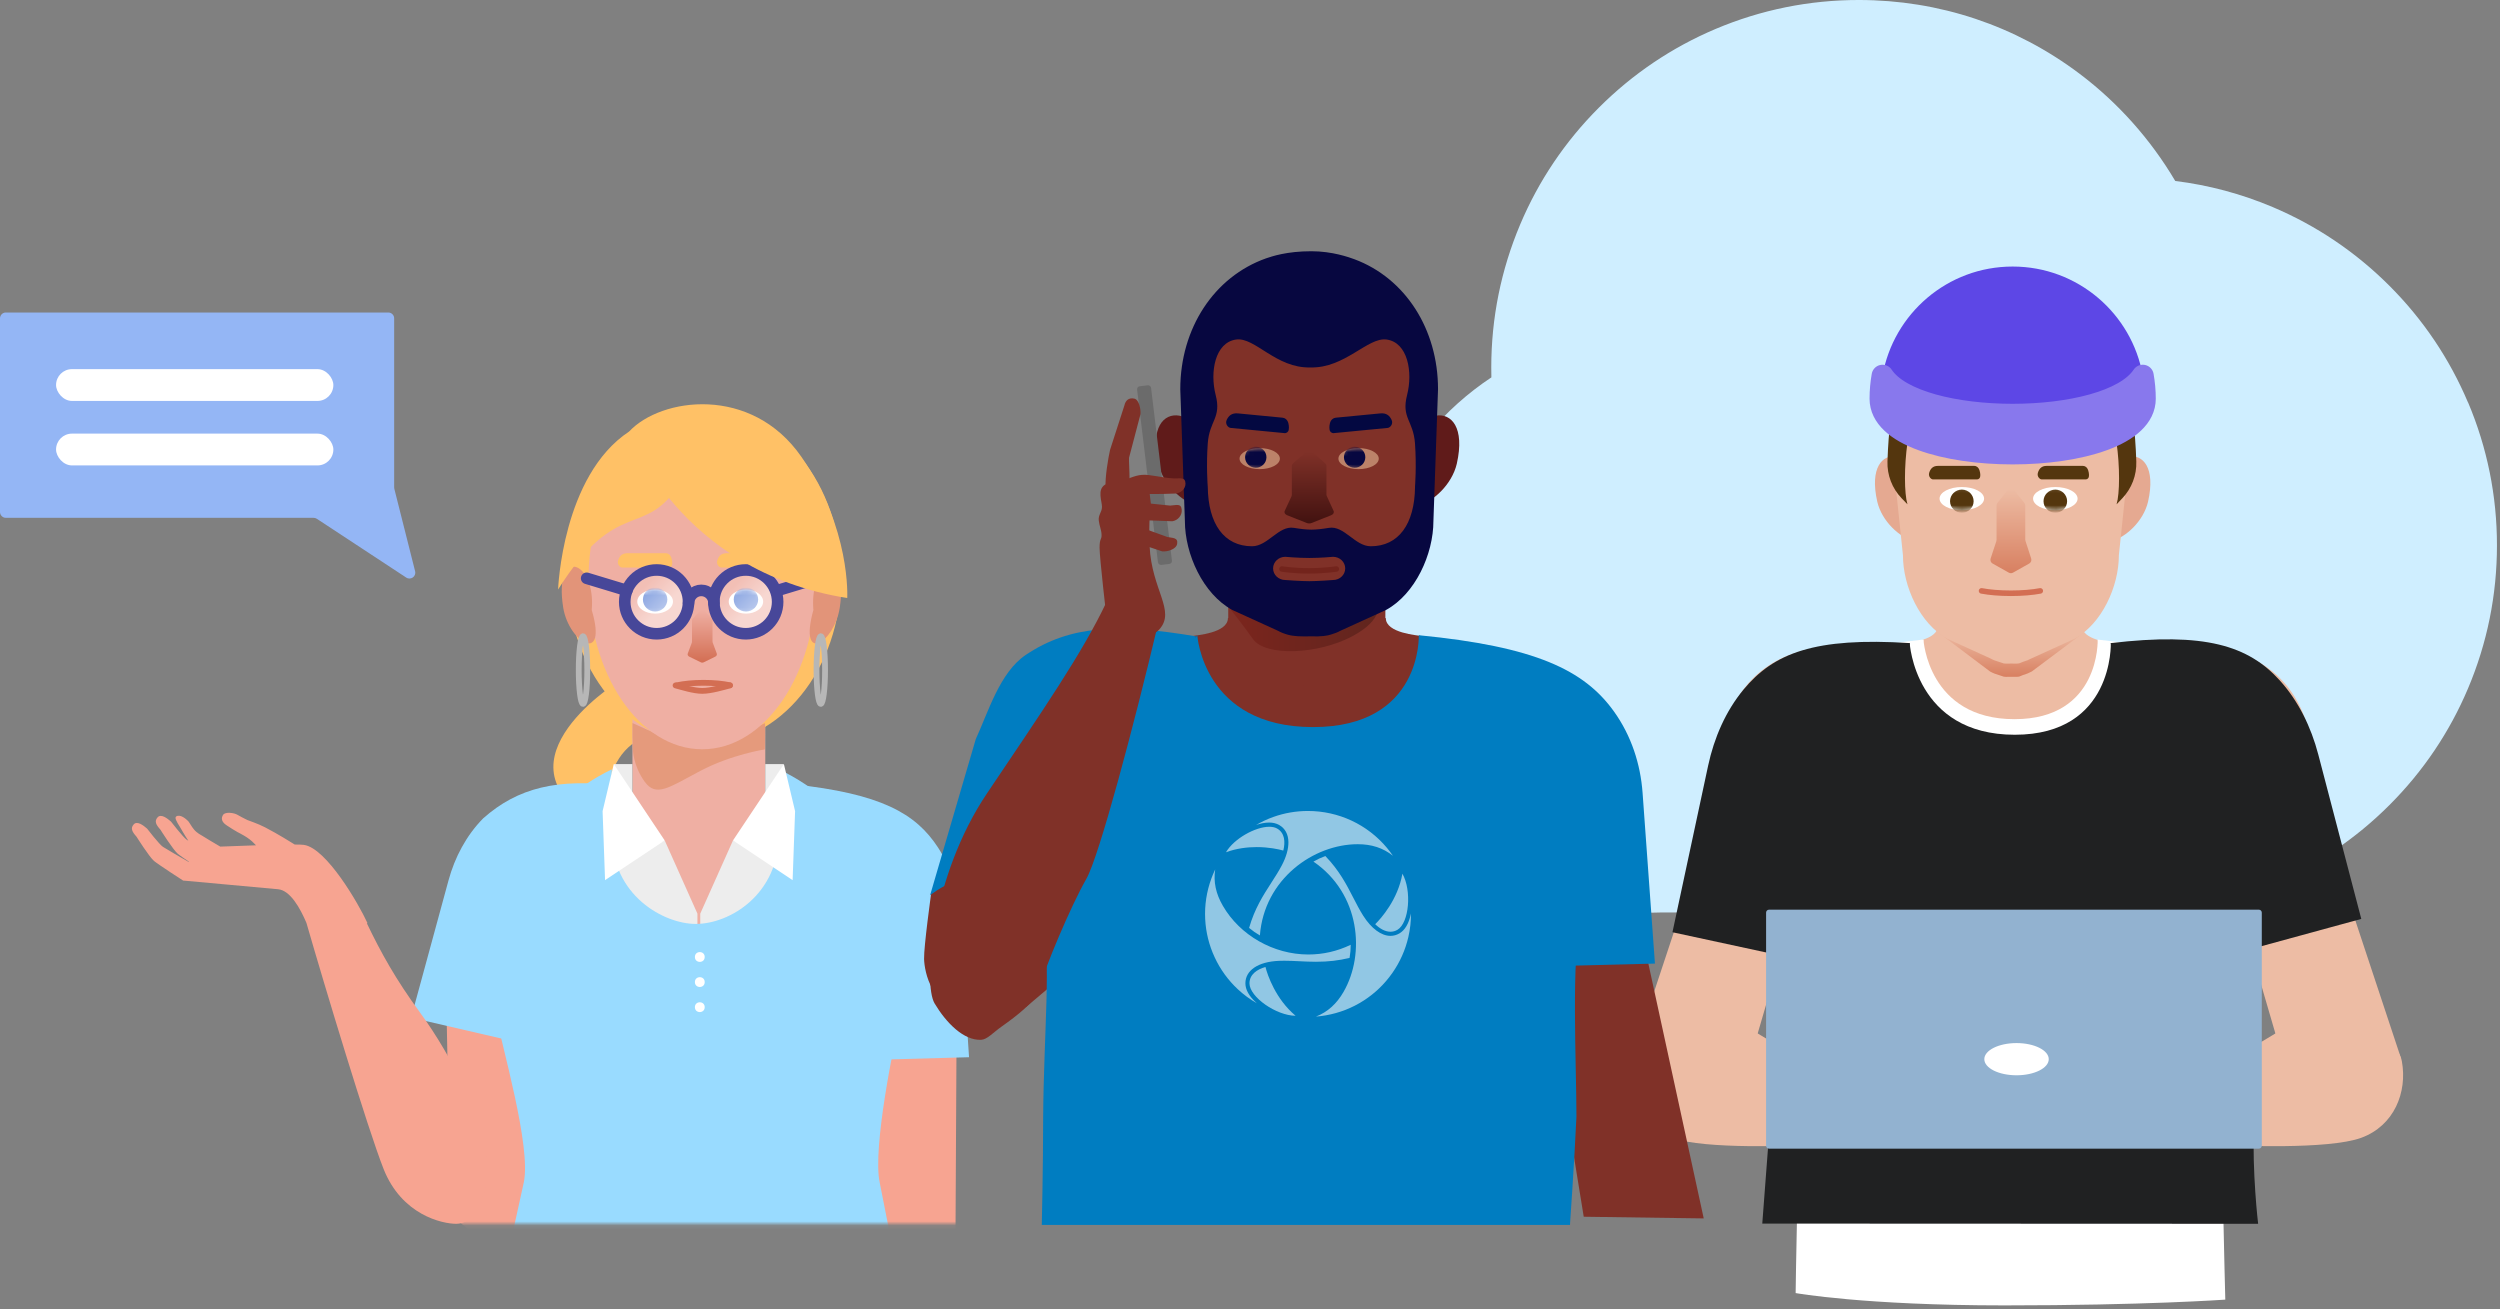 <?xml version="1.0" encoding="utf-8"?>
<svg xmlns="http://www.w3.org/2000/svg" fill="none" height="100%" overflow="visible" preserveAspectRatio="none" style="display: block;" viewBox="0 0 611 320" width="100%">
<rect x="0" y="0" width="611" height="320" fill="#808080" stroke="none"/>
<g id="Frame 3277">
<g id="Group 3180">
<path d="M603.182 98.367C598.658 87.674 592.206 78.076 583.97 69.84C575.735 61.605 566.148 55.141 555.456 50.612C547.797 47.378 539.822 45.238 531.631 44.232C525.651 34.116 517.693 25.147 508.278 18.046C492.611 6.235 473.929 -0.001 454.287 -0.001C442.172 -0.001 430.401 2.384 419.304 7.069C408.6 11.594 398.997 18.078 390.766 26.309C382.534 34.541 376.049 44.159 371.537 54.852C366.852 65.945 364.467 77.716 364.467 89.831C364.467 90.636 364.467 91.442 364.495 92.231C358.704 96.067 353.47 100.752 348.986 106.158C338.41 118.918 332.591 135.085 332.591 151.685C332.591 170.742 340.005 188.663 353.486 202.141C366.964 215.623 384.886 223.053 403.943 223.053C404.732 223.053 405.409 223.036 405.955 223.008L520.521 223.053C532.636 223.053 544.391 220.68 555.471 215.98C566.165 211.455 575.75 204.987 583.982 196.751C592.219 188.519 598.686 178.916 603.199 168.224C607.883 157.143 610.256 145.389 610.256 133.29C610.256 121.191 607.883 109.432 603.199 98.355L603.182 98.367Z" fill="#CFEEFF" id="Vector"/>
<g id="Group 3160">
<path d="M508.78 152.825C508.78 156.525 515.98 157.014 516.489 157.183L518.132 181.385H490.771V181.983L463.888 182.939L465.965 157.183C466.471 157.014 473.674 156.525 473.674 152.825L490.771 154.024V154.861L508.78 152.825Z" fill="#EDBCA4" id="Union"/>
<g id="Group 2859">
<path d="M475.281 127.888H508.171V159.807C508.171 168.883 500.802 176.252 491.726 176.252C482.649 176.252 475.281 168.883 475.281 159.807V127.888Z" fill="#EDBCA4" id="Vector_2"/>
<path d="M473.433 154.367L486.363 164.11C487.103 164.515 487.888 164.821 488.696 165.038C490.006 165.407 489.186 165.454 491.491 165.407C493.96 165.492 493.515 165.277 494.4 164.985C495.149 164.77 495.88 164.487 496.569 164.11L509.401 154.506L473.433 154.367Z" fill="url(#paint0_linear_0_1204)" id="Vector_3"/>
<path d="M458.806 122.62C461.091 132.283 476.249 138.189 469.889 123.274C471.615 109.748 455.002 105.826 458.806 122.62Z" fill="#E5A991" id="Vector_4"/>
<path d="M524.984 122.62C522.699 132.283 507.541 138.189 513.901 123.274C512.175 109.748 528.788 105.826 524.984 122.62Z" fill="#E5A991" id="Vector_5"/>
<path d="M501.828 75.729C500.618 75.288 496.78 73.901 491.975 73.901C486.294 73.901 482.925 75.083 481.609 75.523C469.645 79.746 461.927 91.608 461.927 105.539C461.927 105.759 465.082 135.718 465.082 135.718C465.082 143.345 469.243 152.463 475.935 156.123L486.363 160.876C487.103 161.281 487.888 161.587 488.696 161.804C490.005 162.173 489.186 162.22 491.491 162.173C493.96 162.258 493.515 162.044 494.4 161.751C495.149 161.536 495.88 161.253 496.569 160.876L506.997 156.123C513.689 152.463 517.85 143.345 517.85 135.717C517.85 135.717 521.005 105.759 521.005 105.539C521.005 91.787 513.529 80.09 501.828 75.729Z" fill="#EDBCA4" id="Vector_6"/>
<path d="M502.321 119.028C499.317 119.028 496.881 120.298 496.881 121.865C496.881 123.432 499.317 124.702 502.321 124.702C505.326 124.702 507.762 123.432 507.762 121.865C507.762 120.298 505.326 119.028 502.321 119.028Z" fill="white" id="Vector_7"/>
<g id="Clip path group">
<mask height="6" id="mask0_0_1204" maskUnits="userSpaceOnUse" style="mask-type:luminance" width="12" x="496" y="119">
<g id="clippath">
<path d="M502.321 119.026C499.317 119.026 496.88 120.296 496.88 121.863C496.88 123.43 499.317 124.699 502.321 124.699C505.325 124.699 507.762 123.43 507.762 121.863C507.762 120.296 505.325 119.026 502.321 119.026Z" fill="white" id="Vector_8"/>
</g>
</mask>
<g mask="url(#mask0_0_1204)">
<g id="Group">
<path d="M502.329 125.331C503.914 125.331 505.203 124.061 505.203 122.495C505.203 120.929 503.914 119.66 502.329 119.66C500.728 119.66 499.438 120.929 499.438 122.495C499.438 124.061 500.728 125.331 502.329 125.331Z" fill="#54360E" id="Vector_9"/>
</g>
</g>
</g>
<path d="M479.471 119.028C476.467 119.028 474.03 120.298 474.03 121.865C474.03 123.432 476.467 124.702 479.471 124.702C482.476 124.702 484.912 123.432 484.912 121.865C484.912 120.298 482.476 119.028 479.471 119.028Z" fill="white" id="Vector_10"/>
<g id="Clip path group_2">
<mask height="6" id="mask1_0_1204" maskUnits="userSpaceOnUse" style="mask-type:luminance" width="11" x="474" y="119">
<g id="clippath-1">
<path d="M479.471 119.026C476.467 119.026 474.03 120.296 474.03 121.863C474.03 123.43 476.467 124.699 479.471 124.699C482.475 124.699 484.912 123.43 484.912 121.863C484.912 120.296 482.475 119.026 479.471 119.026Z" fill="white" id="Vector_11"/>
</g>
</mask>
<g mask="url(#mask1_0_1204)">
<g id="Group_2">
<path d="M479.479 125.331C481.064 125.331 482.354 124.061 482.354 122.495C482.354 120.929 481.064 119.66 479.479 119.66C477.879 119.66 476.589 120.929 476.589 122.495C476.589 124.061 477.879 125.331 479.479 125.331Z" fill="#54360E" id="Vector_12"/>
</g>
</g>
</g>
<path d="M495.942 137.727L491.971 139.957C491.656 140.134 491.271 140.134 490.956 139.957L486.988 137.729C486.556 137.487 486.356 136.972 486.511 136.502L487.903 132.269C487.937 132.165 487.955 132.056 487.955 131.946V123.546C487.955 123.311 488.035 123.083 488.181 122.9L490.654 119.803C491.069 119.283 491.859 119.283 492.273 119.803L494.746 122.9C494.893 123.083 494.973 123.311 494.973 123.546V131.869C494.973 131.977 494.99 132.085 495.023 132.188L496.421 136.504C496.573 136.974 496.373 137.486 495.942 137.727Z" fill="url(#paint1_linear_0_1204)" id="Vector_13"/>
<path d="M483.206 117.167H472.406C471.98 117.167 471.2 116.475 471.504 115.515C471.807 114.554 472.386 113.862 473.627 113.862H482.517C482.943 113.862 483.509 114.123 483.78 114.922C484.051 115.721 483.977 116.323 483.977 116.323C483.977 116.789 483.632 117.167 483.206 117.167Z" fill="#54360E" id="Vector_14"/>
<path d="M509.77 117.167H498.971C498.545 117.167 497.765 116.475 498.068 115.515C498.372 114.554 498.95 113.862 500.191 113.862H509.081C509.507 113.862 510.074 114.123 510.344 114.922C510.615 115.721 510.541 116.323 510.541 116.323C510.541 116.789 510.196 117.167 509.77 117.167Z" fill="#54360E" id="Vector_15"/>
<path d="M484.291 144.413C486.181 144.771 488.695 144.992 491.465 144.992C494.236 144.992 496.75 144.771 498.64 144.413" id="Vector_16" stroke="#D36E53" stroke-linecap="round" stroke-miterlimit="10" stroke-width="1.36"/>
<path d="M518.697 121.775C520.988 119.367 522.221 116.133 522.114 112.811C521.127 82.111 511.177 73.905 491.737 73.905C472.309 73.905 462.3 82.135 461.296 112.761C461.186 116.113 462.443 119.374 464.77 121.789L466.183 123.255C464.599 117.947 466.007 97.012 471.641 96.329C476.665 95.72 482.278 102.982 491.477 102.752C500.676 102.982 506.809 95.72 511.833 96.329C517.468 97.012 518.875 117.947 517.291 123.255L518.697 121.775Z" fill="#54360E" id="Vector_17"/>
</g>
<g id="shirt white">
<path d="M512.672 156.324C512.672 156.324 513.377 175.766 492.338 175.766C471.201 175.766 470.094 156.324 470.094 156.324C470.094 156.324 441.407 195.093 440.314 216.012C442.094 224.84 440.557 240.634 440.458 258.593C439.281 282.345 438.856 316.028 438.856 316.028C438.856 316.028 455.589 319.04 489.856 319.04C524.122 319.04 543.864 317.629 543.864 317.629C543.864 317.629 542.558 268.372 542.983 258.24C542.983 247.091 541.919 224.462 543.883 215.971C543.875 191.688 512.672 156.324 512.672 156.324Z" fill="white" id="Vector_18"/>
<path d="M558.074 225.837L518.413 226.923L517.29 189.82L512.696 156.321C535.08 158.716 544.497 163.689 550.206 172.478C553.537 177.605 555.297 183.596 555.698 189.697L558.074 225.837Z" fill="white" id="Vector_19"/>
<path d="M425.716 225.815L464.937 226.901L466.048 189.797L470.084 156.298C447.949 158.693 439.143 163.667 433.498 172.455C430.204 177.583 428.463 183.573 428.067 189.675L425.716 225.815Z" fill="white" id="Vector_20"/>
</g>
<path d="M418.066 197.487L409.853 225.533L398.834 258.762L428.232 257.195L436.606 228.504L439.581 204.067L447.203 182.649L453.054 158.893C439.433 156.138 424.454 163.076 421.226 179.851L418.066 197.487Z" fill="#EDBCA4" id="Vector_21"/>
<path d="M439.842 279.917L443.307 260.856L422.502 248.305C412.318 245.262 406.745 248.636 403.073 252.955C401.251 255.096 399.114 256.908 398.662 259.396C397.298 266.901 400.504 275.127 408.614 278.088C416.723 281.049 439.842 279.917 439.842 279.917Z" fill="#EDBCA4" id="Vector_22"/>
<g id="arm">
<path d="M567.616 197.487L575.83 225.532L586.848 258.761L557.451 257.194L549.077 228.503L546.102 204.066L538.48 182.648L532.629 158.892C546.249 156.137 561.229 163.075 564.457 179.85L567.616 197.487Z" fill="#EDBCA4" id="Vector_23"/>
<path d="M545.839 279.915L542.374 260.854L563.18 248.304C573.363 245.26 578.937 248.634 582.609 252.953C584.43 255.095 586.567 256.907 587.02 259.394C588.384 266.899 585.178 275.125 577.068 278.086C568.958 281.047 545.839 279.915 545.839 279.915Z" fill="#EDBCA4" id="Vector_24"/>
</g>
<g id="Group 3151">
<path d="M515.88 157.128C515.88 157.128 516.693 179.573 492.406 179.573C468.005 179.573 466.726 157.128 466.726 157.128C466.726 157.128 433.61 201.884 432.348 226.033C434.403 236.225 432.514 275.19 432.514 275.19L430.701 299.044L551.888 299.098C551.888 299.098 550.38 286.479 550.871 274.782C550.871 261.911 549.643 235.788 551.91 225.986C551.901 197.953 515.88 157.128 515.88 157.128Z" fill="#202122" id="Vector_25"/>
<path d="M577.1 224.582L537.472 235.409L528.003 193.841L515.855 157.178C538.897 154.458 549.481 157.787 557.196 166.315C561.697 171.291 564.813 177.62 566.588 184.403L577.1 224.582Z" fill="#202122" id="Vector_26"/>
<path d="M408.748 227.838L449.181 236.569L456.782 194.539L466.785 157.172C443.442 155.669 433.458 159.649 426.083 168.576C421.78 173.784 418.936 180.272 417.464 187.142L408.748 227.838Z" fill="#202122" id="Vector_27"/>
</g>
<g id="Group 2851">
<path d="M523.699 91.809C521.03 76.657 507.811 65.143 491.895 65.143C475.978 65.143 462.758 76.659 460.09 91.811C468.467 104.546 515.327 104.545 523.699 91.809Z" fill="#5D47E6" id="Vector_28"/>
<path d="M460.09 91.813C459.768 93.644 459.59 95.525 459.59 97.449C459.59 115.291 524.199 115.291 524.199 97.449C524.199 95.524 524.021 93.642 523.698 91.81C515.327 104.547 468.467 104.547 460.09 91.813Z" fill="#8878ED" id="Vector_29" stroke="#8878ED" stroke-linejoin="round" stroke-width="5.344"/>
</g>
<path d="M552.066 222.324H432.349C431.954 222.324 431.633 222.644 431.633 223.039V280.016C431.633 280.411 431.954 280.731 432.349 280.731H552.066C552.461 280.731 552.781 280.411 552.781 280.016V223.039C552.781 222.644 552.461 222.324 552.066 222.324Z" fill="#92B2D0" id="Vector_30"/>
<path d="M492.841 262.8C497.189 262.8 500.714 261.037 500.714 258.863C500.714 256.69 497.189 254.927 492.841 254.927C488.492 254.927 484.967 256.69 484.967 258.863C484.967 261.037 488.492 262.8 492.841 262.8Z" fill="white" id="Vector_31"/>
</g>
<g id="Clip path group_3">
<mask height="219" id="mask2_0_1204" maskUnits="userSpaceOnUse" style="mask-type:luminance" width="172" x="84" y="81">
<g id="clippath-6">
<path d="M255.074 81.35H84.845V299.098H255.074V81.35Z" fill="white" id="Vector_32"/>
</g>
</mask>
<g mask="url(#mask2_0_1204)">
<g id="Group_3">
<path d="M233.923 226.329C234.16 209.836 220.982 196.275 204.489 196.039L208.958 313.617L233.486 308.85L233.923 226.329Z" fill="#F7A491" id="Vector_33"/>
<path d="M110.127 296.9L130.851 313.974L139.095 196.599C122.604 196.306 108.997 209.436 108.703 225.928L110.127 296.9Z" fill="#F7A491" id="Vector_34"/>
<path d="M148.031 202.079C148.031 202.079 145.474 181.146 161.637 179.062C177.799 176.978 150.518 167.007 150.518 167.007C150.518 167.007 117.882 187.757 148.031 202.079Z" fill="#FFC166" id="Vector_35"/>
<path d="M154.57 165.456H187.037V211.433C187.037 219.736 180.295 226.478 171.992 226.478H169.615C161.311 226.478 154.57 219.736 154.57 211.433V165.456Z" fill="#EFAFA3" id="Vector_36"/>
<path d="M191.315 210.522L185.892 226.514H171.14L171.139 223.3L179.142 205.4L191.315 210.522Z" fill="#EDEDED" id="Vector_37"/>
<path d="M150.278 210.522L155.701 226.514H170.452L170.454 223.3L162.451 205.4L150.278 210.522Z" fill="#EDEDED" id="Vector_38"/>
<path d="M221.678 236.286C221.678 214.879 207.858 196.442 190.383 188.031C190.383 196.465 190.343 197.838 190.345 203.891C190.349 218.596 178.363 225.808 170.052 225.808C162.367 225.808 149.52 218.992 149.52 203.748V188.032C132.046 196.442 119.911 214.879 119.911 236.286C119.911 239.938 120.266 243.503 120.941 246.947C122.649 255.661 129.868 280.297 128.016 288.977C127.427 291.739 115.543 345.669 115.543 345.669C115.543 345.669 135.601 348.641 168.486 348.641C201.371 348.641 226.046 345.669 226.046 345.669C226.046 345.669 215.961 293.599 214.992 288.977C213.228 280.566 218.451 255.288 220.336 246.907C221.213 243.007 221.678 240.466 221.678 236.286Z" fill="#99DBFF" id="Vector_39"/>
<path d="M100.481 248.709L137.576 257.3L145.714 222.617L151.403 192.086C136.369 190.107 126.525 192.508 118.066 200.025C113.955 204.212 111.156 209.51 109.614 215.172L100.481 248.709Z" fill="#99DBFF" id="Vector_40"/>
<path d="M236.833 258.385L198.771 259.427L197.692 223.819L193.775 191.67C215.257 193.969 223.803 198.742 229.281 207.176C232.478 212.097 234.167 217.846 234.552 223.702L236.833 258.385Z" fill="#99DBFF" id="Vector_41"/>
<path d="M172.147 181.927C190.607 181.927 205.573 163.555 205.573 140.893C205.573 118.23 190.607 99.859 172.147 99.859C153.686 99.859 138.721 118.23 138.721 140.893C138.721 163.555 153.686 181.927 172.147 181.927Z" fill="#FFC166" id="Vector_42"/>
<path d="M186.98 176.732L177.885 180.878C177.207 181.249 176.488 181.528 175.751 181.739C174.88 182.027 173.567 182.238 171.138 182.154C168.87 182.2 167.296 182.154 166.007 181.791C165.212 181.578 164.44 181.276 163.711 180.878L154.571 176.711V179.438C154.571 181.288 154.682 183.157 154.682 183.157C154.682 183.157 154.695 187.037 157.522 190.996C160.349 194.955 163.485 192.457 171.138 188.42C178.791 184.383 186.921 183.157 186.921 183.157C186.921 183.157 186.981 181.47 186.981 179.716L186.98 176.732Z" fill="#E59A7C" id="Vector_43"/>
<path d="M171.63 183.122C186.995 183.122 199.451 164.751 199.451 142.088C199.451 119.426 186.995 101.054 171.63 101.054C156.266 101.054 143.81 119.426 143.81 142.088C143.81 164.751 156.266 183.122 171.63 183.122Z" fill="#EFAFA3" id="Vector_44"/>
<path d="M174.831 160.472L171.992 161.865C171.767 161.976 171.492 161.976 171.267 161.865L168.431 160.474C168.123 160.322 167.98 160.001 168.09 159.707L169.085 157.063C169.11 156.998 169.122 156.93 169.122 156.861V151.614C169.122 151.467 169.179 151.325 169.284 151.21L171.051 149.276C171.348 148.951 171.912 148.951 172.209 149.276L173.976 151.21C174.08 151.325 174.138 151.467 174.138 151.614V156.813C174.138 156.881 174.15 156.948 174.174 157.013L175.173 159.709C175.281 160.002 175.138 160.322 174.831 160.472Z" fill="url(#paint2_linear_0_1204)" id="Vector_45"/>
<path d="M137.647 148.504C139.085 157.218 148.622 162.543 144.62 149.094C145.706 136.898 135.253 133.362 137.647 148.504Z" fill="#E29479" id="Vector_46"/>
<path d="M205.242 148.504C203.912 157.218 195.086 162.543 198.789 149.094C197.784 136.898 207.457 133.362 205.242 148.504Z" fill="#E29479" id="Vector_47"/>
<path d="M163.469 138.705H152.029C151.578 138.705 150.751 137.972 151.073 136.955C151.395 135.937 152.007 135.204 153.322 135.204H162.739C163.19 135.204 163.791 135.48 164.078 136.327C164.364 137.173 164.286 137.811 164.286 137.811C164.286 138.305 163.92 138.705 163.469 138.705Z" fill="#FFC166" id="Vector_48"/>
<path d="M187.706 138.705H176.266C175.815 138.705 174.988 137.972 175.31 136.955C175.632 135.937 176.244 135.204 177.559 135.204H186.976C187.427 135.204 188.028 135.48 188.314 136.327C188.601 137.173 188.523 137.811 188.523 137.811C188.523 138.305 188.157 138.705 187.706 138.705Z" fill="#FFC166" id="Vector_49"/>
<path d="M182.309 144.097C179.988 144.097 178.106 145.41 178.106 147.031C178.106 148.652 179.988 149.965 182.309 149.965C184.63 149.965 186.512 148.652 186.512 147.031C186.512 145.411 184.63 144.097 182.309 144.097Z" fill="white" id="Vector_50"/>
<g id="Clip path group_4">
<mask height="6" id="mask3_0_1204" maskUnits="userSpaceOnUse" style="mask-type:luminance" width="9" x="178" y="144">
<g id="clippath-7">
<path d="M182.309 144.099C179.99 144.099 178.11 145.412 178.11 147.033C178.11 148.654 179.99 149.967 182.309 149.967C184.629 149.967 186.509 148.654 186.509 147.033C186.509 145.413 184.629 144.099 182.309 144.099Z" fill="white" id="Vector_51"/>
</g>
</mask>
<g mask="url(#mask3_0_1204)">
<g id="Group_4">
<path d="M182.317 149.458C183.959 149.458 185.296 148.143 185.296 146.52C185.296 144.898 183.959 143.583 182.317 143.583C180.659 143.583 179.323 144.898 179.323 146.52C179.323 148.143 180.659 149.458 182.317 149.458Z" fill="#6689D8" id="Vector_52"/>
</g>
</g>
</g>
<path d="M153.767 105.46C153.767 105.46 173.088 106.639 166.374 117.74C157.649 132.166 151.001 120.813 136.399 144.072C136.399 144.072 137.386 116.255 153.767 105.46Z" fill="#FFC166" id="Vector_53"/>
<path d="M160.111 144.097C157.704 144.097 155.752 145.41 155.752 147.031C155.752 148.652 157.704 149.965 160.111 149.965C162.518 149.965 164.471 148.652 164.471 147.031C164.471 145.411 162.518 144.097 160.111 144.097Z" fill="white" id="Vector_54"/>
<g id="Clip path group_5">
<mask height="6" id="mask4_0_1204" maskUnits="userSpaceOnUse" style="mask-type:luminance" width="10" x="155" y="144">
<g id="clippath-8">
<path d="M160.111 144.099C157.704 144.099 155.752 145.412 155.752 147.033C155.752 148.654 157.704 149.967 160.111 149.967C162.518 149.967 164.47 148.654 164.47 147.033C164.47 145.413 162.518 144.099 160.111 144.099Z" fill="white" id="Vector_55"/>
</g>
</mask>
<g mask="url(#mask4_0_1204)">
<g id="Group_5">
<path d="M160.119 149.458C161.761 149.458 163.097 148.143 163.097 146.52C163.097 144.898 161.761 143.583 160.119 143.583C158.461 143.583 157.125 144.898 157.125 146.52C157.125 148.143 158.461 149.458 160.119 149.458Z" fill="#6689D8" id="Vector_56"/>
</g>
</g>
</g>
<path d="M200.6 172.037C201.178 172.037 201.646 168.333 201.646 163.764C201.646 159.195 201.178 155.491 200.6 155.491C200.022 155.491 199.554 159.195 199.554 163.764C199.554 168.333 200.022 172.037 200.6 172.037Z" id="Vector_57" stroke="#B7B7B7" stroke-linecap="round" stroke-miterlimit="10" stroke-width="1.415"/>
<path d="M142.487 172.037C143.065 172.037 143.533 168.333 143.533 163.764C143.533 159.195 143.065 155.491 142.487 155.491C141.909 155.491 141.441 159.195 141.441 163.764C141.441 168.333 141.909 172.037 142.487 172.037Z" id="Vector_58" stroke="#B7B7B7" stroke-linecap="round" stroke-miterlimit="10" stroke-width="1.415"/>
<path d="M165.104 167.516C166.543 167.889 169.522 168.856 171.631 168.856C173.741 168.856 176.966 167.89 178.405 167.517" id="Vector_59" stroke="#D36E53" stroke-linecap="round" stroke-miterlimit="10" stroke-width="1.415"/>
<path d="M178.415 167.48C176.707 167.107 174.434 166.878 171.93 166.878C169.425 166.878 167.153 167.107 165.445 167.48" id="Vector_60" stroke="#D36E53" stroke-linecap="round" stroke-miterlimit="10" stroke-width="1.415"/>
<path d="M182.259 154.116C186.135 154.116 189.277 150.974 189.277 147.099C189.277 143.223 186.135 140.081 182.259 140.081C178.384 140.081 175.242 143.223 175.242 147.099C175.242 150.974 178.384 154.116 182.259 154.116Z" fill="url(#paint3_linear_0_1204)" id="Vector_61"/>
<path d="M160.482 154.116C164.358 154.116 167.5 150.974 167.5 147.099C167.5 143.223 164.358 140.081 160.482 140.081C156.607 140.081 153.465 143.223 153.465 147.099C153.465 150.974 156.607 154.116 160.482 154.116Z" fill="url(#paint4_linear_0_1204)" id="Vector_62"/>
<path d="M160.482 154.892C164.787 154.892 168.277 151.403 168.277 147.098C168.277 142.793 164.787 139.303 160.482 139.303C156.177 139.303 152.687 142.793 152.687 147.098C152.687 151.403 156.177 154.892 160.482 154.892Z" id="Vector_63" stroke="#474799" stroke-linecap="round" stroke-linejoin="round" stroke-width="2.831"/>
<path d="M182.259 154.892C186.564 154.892 190.054 151.403 190.054 147.098C190.054 142.793 186.564 139.303 182.259 139.303C177.954 139.303 174.464 142.793 174.464 147.098C174.464 151.403 177.954 154.892 182.259 154.892Z" id="Vector_64" stroke="#474799" stroke-linecap="round" stroke-linejoin="round" stroke-width="2.831"/>
<path d="M168.282 147.4C168.282 145.682 169.675 144.289 171.393 144.289C173.111 144.289 174.504 145.682 174.504 147.4" id="Vector_65" stroke="#474799" stroke-linecap="round" stroke-linejoin="round" stroke-width="2.831"/>
<path d="M153.208 144.311L143.381 141.335" id="Vector_66" stroke="#474799" stroke-linecap="round" stroke-linejoin="round" stroke-width="2.831"/>
<path d="M190.054 144.311L199.881 141.335" id="Vector_67" stroke="#474799" stroke-linecap="round" stroke-linejoin="round" stroke-width="2.831"/>
<path d="M153.766 105.459C153.766 105.459 165.612 139.578 207.066 146.16C207.066 146.16 208.007 129.118 195.83 111.604C183.653 94.09 161.562 97.112 153.766 105.459Z" fill="#FFC166" id="Vector_68"/>
<path d="M191.537 186.745H187.037V197.581H191.537V186.745Z" fill="#EDEDED" id="Vector_69"/>
<path d="M193.717 215.108L179.142 205.4L191.586 186.745L194.319 198.249L193.717 215.108Z" fill="white" id="Vector_70"/>
<path d="M150.054 197.581H154.554V186.745H150.054V197.581Z" fill="#EDEDED" id="Vector_71"/>
<path d="M147.875 215.108L162.45 205.4L150.006 186.745L147.273 198.249L147.875 215.108Z" fill="white" id="Vector_72"/>
</g>
<g id="Group 3162">
<circle cx="171.031" cy="233.887" fill="white" id="Ellipse 539" r="1.199"/>
<circle cx="171.031" cy="240.021" fill="white" id="Ellipse 540" r="1.199"/>
<circle cx="171.031" cy="246.153" fill="white" id="Ellipse 541" r="1.199"/>
</g>
</g>
</g>
<g id="Group 3159">
<path d="M244.668 201.208L227.575 218.373C227.575 218.373 225.762 231.372 225.846 234.386C225.93 237.399 227.592 246.804 237.1 247.192C246.608 247.58 250.877 246.028 250.877 246.028L265.93 233.293L266.183 207.787L273.804 186.369L279.656 162.613C266.035 159.858 251.055 166.797 247.827 183.572L244.668 201.208Z" fill="#803128" id="Vector_73"/>
<path d="M300.18 118.965H338.585V152.999C338.585 162.677 329.98 170.534 319.383 170.534C308.785 170.534 300.18 162.677 300.18 152.999V118.965Z" fill="#803128" id="Vector_74"/>
<path d="M300.102 151.063C300.102 154.763 292.183 155.252 291.629 155.421L289.345 181.176L318.894 180.22V152.262L300.102 151.063Z" fill="#803128" id="Vector 183"/>
<path d="M338.69 151.063C338.69 154.763 346.609 155.252 347.163 155.421L348.969 179.623H318.107L318.895 153.098L338.69 151.063Z" fill="#803128" id="Vector 184"/>
<path d="M335.328 141.702L325.419 145.87C324.684 146.272 323.905 146.574 323.106 146.803C322.163 147.115 320.74 147.344 318.107 147.253C315.651 147.303 313.945 147.253 312.548 146.86C311.687 146.628 310.85 146.302 310.06 145.87L300.156 141.355V144.31C300.156 146.315 300.276 148.34 300.276 148.34C300.276 148.34 303.179 151.915 306.242 156.205C309.306 160.495 322.073 159.948 330.366 155.573C338.659 151.199 336.607 147.243 336.607 147.243C336.607 147.243 335.287 146.525 335.287 144.625L335.328 141.702Z" fill="url(#paint5_linear_0_1204)" id="Vector_75"/>
<path d="M283.088 113.354C285.525 123.658 301.687 129.955 294.905 114.052C296.746 99.629 279.032 95.448 283.088 113.354Z" fill="#601B1A" id="Vector_76"/>
<path d="M356.038 113.354C353.601 123.658 337.438 129.955 344.221 114.052C342.38 99.629 360.093 95.448 356.038 113.354Z" fill="#601B1A" id="Vector_77"/>
<path d="M325.217 139.934C325.217 139.934 321.591 140.219 319.421 140.219C317.25 140.219 313.547 139.934 313.547 139.934C311.902 139.934 310.568 138.665 310.568 137.099C310.568 135.533 311.902 134.264 313.547 134.264C313.547 134.264 316.633 134.549 319.421 134.549C322.208 134.549 325.217 134.264 325.217 134.264C326.862 134.264 328.195 135.533 328.195 137.099C328.195 138.665 326.862 139.934 325.217 139.934Z" fill="#803128" id="Vector_78"/>
<path d="M312.669 137.243H325.991" id="Vector_79" stroke="#73241C" stroke-linecap="round" stroke-miterlimit="10" stroke-width="1.336"/>
<path d="M329.756 68.235C328.532 67.826 325.507 66.787 320.525 66.642V66.613C320.326 66.613 320.151 66.624 319.958 66.627C319.764 66.624 319.589 66.613 319.39 66.613V66.642C314.409 66.787 311.383 67.826 310.159 68.235C298.196 72.458 290.477 84.32 290.477 98.251C290.477 98.471 293.632 128.43 293.632 128.43C293.632 136.057 295.555 145.175 302.248 148.835L311.556 153.588C312.297 153.993 313.081 154.299 313.889 154.516C315.183 154.881 317.675 154.93 319.958 154.886C322.24 154.93 324.733 154.881 326.027 154.516C326.834 154.299 327.619 153.993 328.359 153.588L337.669 148.835C344.36 145.175 346.284 136.057 346.284 128.43C346.284 128.43 349.438 98.471 349.438 98.251C349.438 84.32 341.72 72.458 329.756 68.235Z" fill="#803128" id="Vector_80"/>
<path d="M313.932 105.854L300.73 104.58C300.21 104.53 299.33 103.666 299.805 102.629C300.28 101.592 301.061 100.889 302.578 101.035L313.445 102.083C313.966 102.133 314.63 102.491 314.875 103.415C315.12 104.339 314.965 105.002 314.965 105.002C314.915 105.523 314.452 105.904 313.932 105.854Z" fill="#030841" id="Vector_81"/>
<path d="M325.983 105.854L339.185 104.58C339.705 104.53 340.584 103.666 340.11 102.629C339.635 101.592 338.854 100.889 337.337 101.035L326.469 102.083C325.949 102.133 325.284 102.491 325.04 103.415C324.795 104.339 324.95 105.002 324.95 105.002C325 105.523 325.463 105.904 325.983 105.854Z" fill="#030841" id="Vector_82"/>
<path d="M307.875 109.519C305.153 109.519 302.946 110.669 302.946 112.089C302.946 113.509 305.153 114.659 307.875 114.659C310.597 114.659 312.804 113.508 312.804 112.089C312.804 110.67 310.597 109.519 307.875 109.519Z" fill="#BC8269" id="Vector_83"/>
<g id="Clip path group_6">
<mask height="6" id="mask5_0_1204" maskUnits="userSpaceOnUse" style="mask-type:luminance" width="11" x="302" y="109">
<g id="clippath-2">
<path d="M307.874 109.522C305.153 109.522 302.945 110.672 302.945 112.092C302.945 113.512 305.153 114.662 307.874 114.662C310.596 114.662 312.803 113.511 312.803 112.092C312.803 110.673 310.596 109.522 307.874 109.522Z" fill="white" id="Vector_84"/>
</g>
</mask>
<g mask="url(#mask5_0_1204)">
<g id="Group_6">
<path d="M306.915 114.315C308.351 114.315 309.519 113.165 309.519 111.746C309.519 110.328 308.351 109.178 306.915 109.178C305.465 109.178 304.297 110.328 304.297 111.746C304.297 113.165 305.465 114.315 306.915 114.315Z" fill="#070740" id="Vector_85"/>
</g>
</g>
</g>
<path d="M332.039 109.519C329.317 109.519 327.11 110.669 327.11 112.089C327.11 113.509 329.317 114.659 332.039 114.659C334.761 114.659 336.968 113.508 336.968 112.089C336.968 110.67 334.761 109.519 332.039 109.519Z" fill="#BC8269" id="Vector_86"/>
<g id="Clip path group_7">
<mask height="6" id="mask6_0_1204" maskUnits="userSpaceOnUse" style="mask-type:luminance" width="10" x="327" y="109">
<g id="clippath-3">
<path d="M332.038 109.522C329.316 109.522 327.109 110.672 327.109 112.092C327.109 113.512 329.316 114.662 332.038 114.662C334.76 114.662 336.967 113.511 336.967 112.092C336.967 110.673 334.76 109.522 332.038 109.522Z" fill="white" id="Vector_87"/>
</g>
</mask>
<g mask="url(#mask6_0_1204)">
<g id="Group_7">
<path d="M331.08 114.315C332.516 114.315 333.684 113.165 333.684 111.746C333.684 110.328 332.516 109.178 331.08 109.178C329.63 109.178 328.461 110.328 328.461 111.746C328.461 113.165 329.63 114.315 331.08 114.315Z" fill="#070740" id="Vector_88"/>
</g>
</g>
</g>
<path d="M325.353 125.913L320.567 127.814C320.187 127.965 319.723 127.965 319.344 127.814L314.561 125.914C314.04 125.707 313.799 125.269 313.986 124.867L315.663 121.257C315.705 121.168 315.726 121.075 315.726 120.981V113.817C315.726 113.616 315.822 113.422 315.999 113.265L318.979 110.624C319.479 110.181 320.431 110.181 320.931 110.624L323.911 113.265C324.088 113.422 324.184 113.616 324.184 113.817V120.916C324.184 121.008 324.205 121.1 324.245 121.188L325.93 124.87C326.113 125.27 325.872 125.706 325.353 125.913Z" fill="url(#paint6_linear_0_1204)" id="Vector_89"/>
<path d="M338.755 149.071C345.891 145.169 350.328 135.446 350.328 127.314C350.328 127.314 351.454 95.37 351.454 95.136C351.454 80.473 343.482 68.001 331.006 63.351C329.716 62.881 325.624 61.402 320.5 61.402C314.443 61.402 310.851 62.662 309.448 63.132C296.692 67.635 288.461 80.282 288.461 95.136C288.461 95.37 289.587 127.314 289.587 127.314C289.587 135.446 294.024 145.169 301.16 149.071L312.278 154.139C313.067 154.571 313.905 154.897 314.766 155.129C316.162 155.522 317.868 155.572 320.325 155.522C322.957 155.612 324.381 155.384 325.324 155.072C326.123 154.843 326.902 154.541 327.637 154.139L338.755 149.071ZM324.783 129.009C323.02 129.305 321.733 129.433 320.508 129.447C319.284 129.433 317.996 129.305 316.234 129.009C312.498 128.384 309.874 133.504 306.004 133.504C299.198 133.504 295.265 128.079 295.179 118.938H295.173C295.151 118.659 294.785 113.857 295.175 108.383C295.578 102.742 298.56 102.178 297.109 96.541C295.659 90.904 296.948 83.705 302.105 82.98C306.704 82.333 311.842 90.046 320.262 89.802C328.683 90.046 334.297 82.333 338.895 82.98C344.053 83.705 345.341 90.904 343.891 96.541C342.441 102.178 345.422 102.742 345.825 108.383C346.228 114.023 345.825 118.965 345.825 118.965H345.836C345.743 128.092 341.812 133.505 335.012 133.505C331.143 133.505 328.519 128.384 324.783 129.009Z" fill="#070740" id="Vector_90"/>
<path d="M325.792 141.755C325.792 141.755 322.166 142.04 319.996 142.04C317.825 142.04 314.122 141.755 314.122 141.755C312.477 141.755 311.143 140.485 311.143 138.919C311.143 137.354 312.477 136.084 314.122 136.084C314.122 136.084 317.208 136.369 319.996 136.369C322.783 136.369 325.792 136.084 325.792 136.084C327.437 136.084 328.77 137.354 328.77 138.919C328.77 140.485 327.437 141.755 325.792 141.755Z" fill="#803128" id="Vector_91"/>
<path d="M313.296 139.06C313.296 139.06 316.075 139.517 319.89 139.517C323.706 139.517 326.618 139.06 326.618 139.06" id="Vector_92" stroke="#73241C" stroke-linecap="round" stroke-miterlimit="10" stroke-width="1.336"/>
<path d="M402.62 234.4L416.391 297.78L387.065 297.371L366.528 171.16C392.157 169.624 397.013 216.732 402.62 234.4Z" fill="#803128" id="Vector_93"/>
<g id="Group 3153">
<path d="M346.75 155.256C346.75 155.256 347.646 177.701 320.9 177.701C294.028 177.701 292.62 155.256 292.62 155.256C292.62 155.256 256.152 200.011 254.761 224.161C257.024 234.352 255.071 252.585 254.945 273.317C254.945 285.315 254.612 299.369 254.612 299.369L383.703 299.368C383.703 299.368 384.743 284.606 385.283 272.91C385.283 260.039 383.931 233.916 386.428 224.114C386.417 196.08 346.75 155.256 346.75 155.256Z" fill="#007DC1" id="Vector_94"/>
<path d="M404.468 235.501L354.047 236.755L352.619 193.922L346.779 155.25C375.236 158.015 387.207 163.757 394.464 173.902C398.699 179.821 400.937 186.737 401.447 193.781L404.468 235.501Z" fill="#007DC1" id="Vector_95"/>
<path d="M227.308 218.82C227.308 218.82 236.575 210.859 251.749 212.918C266.922 214.977 269.01 232.164 269.01 232.164L285.7 192.078L292.279 155.519C273.434 152.373 261.616 152.727 250.696 160.06C244.324 164.338 241.502 174.125 238.481 180.631L227.308 218.82Z" fill="#007DC1" id="Vector_96"/>
</g>
<g id="Group 3149">
<path d="M336.099 225.874C337.19 226.932 338.502 227.717 339.832 227.717C340.403 227.717 340.976 227.572 341.536 227.243C344.399 225.558 345.081 217.647 342.747 213.526C341.652 219.825 337.55 224.461 336.099 225.871L336.099 225.874ZM321.677 235.055C324.625 235.055 327.226 234.752 329.839 234.107C330.023 233.051 330.114 231.978 330.114 230.904C326.834 232.481 323.352 233.279 319.761 233.279C311.243 233.279 303.036 228.599 298.854 221.357C297.148 218.412 296.536 215.541 296.992 212.492C296.642 213.221 296.328 213.967 296.051 214.727C294.887 217.916 294.379 221.241 294.547 224.606C294.708 227.855 295.491 231.006 296.868 233.969C298.245 236.933 300.15 239.559 302.531 241.779C303.954 243.106 305.513 244.253 307.188 245.209C307.115 245.147 307.045 245.082 306.972 245.017C305.248 243.441 304.374 241.859 304.374 240.319C304.374 237.14 307.509 235.037 312.565 234.83C312.98 234.812 313.405 234.804 313.864 234.804C315.083 234.804 316.289 234.864 317.565 234.926C318.884 234.991 320.248 235.058 321.677 235.058L321.677 235.055Z" fill="white" id="Vector_97" opacity="0.57"/>
<path d="M344.772 223.532C344.267 225.812 343.336 227.357 342.006 228.13C341.324 228.524 340.595 228.726 339.841 228.726C337.585 228.726 335.153 226.929 333.167 223.799C332.285 222.407 331.543 220.96 330.755 219.43C329.07 216.148 327.327 212.756 323.912 209.212C322.904 209.58 321.929 210.039 321.001 210.576C332.412 218.365 333.745 233.077 328.362 242.417C326.656 245.365 324.478 247.327 321.62 248.455C322.424 248.393 323.228 248.292 324.021 248.152C327.369 247.563 330.498 246.34 333.327 244.512C336.06 242.746 338.397 240.493 340.274 237.817C342.151 235.141 343.471 232.177 344.202 229.006C344.643 227.097 344.855 225.161 344.84 223.216C344.819 223.322 344.796 223.429 344.773 223.535L344.772 223.532ZM313.639 207.879C314.168 205.776 314.008 203.554 312.11 202.486C311.596 202.195 310.951 202.061 310.219 202.061C306.825 202.061 301.613 204.934 299.627 208.291C302.223 207.34 304.837 207.029 307.121 207.029C310.116 207.029 312.548 207.56 313.642 207.877L313.639 207.879Z" fill="white" id="Vector_98" opacity="0.57"/>
<path d="M309.28 236.329C307.195 236.922 305.36 238.177 305.375 240.35C305.401 243.674 311.909 248.217 316.644 248.256C311.754 244.162 309.768 238.284 309.278 236.326L309.28 236.329ZM312.555 201.586H312.56L312.64 201.633C314.087 202.468 314.865 203.909 314.889 205.81C314.909 207.48 314.36 209.432 313.291 211.46C312.524 212.925 311.642 214.291 310.709 215.741C308.71 218.839 306.646 222.044 305.279 226.782C306.099 227.469 306.983 228.086 307.916 228.623C308.974 214.831 321.055 206.324 331.828 206.324C335.23 206.324 338.022 207.231 340.434 209.15C339.975 208.481 339.488 207.835 338.969 207.218C334.177 201.488 327.138 198.203 319.66 198.203C316.769 198.203 313.929 198.693 311.217 199.657C309.745 200.181 308.331 200.84 306.991 201.625C308.005 201.28 309.107 201.031 310.165 201.031C311.075 201.031 311.878 201.218 312.555 201.586Z" fill="white" id="Vector_99" opacity="0.57"/>
</g>
<path d="M241.22 193.901C227.62 214.108 225.542 240.425 228.418 245.241C231.293 250.057 235.55 254.314 239.763 254.132C241.272 254.067 242.665 252.397 244.774 250.908C248.554 248.24 253.101 244.732 253.849 241.989C255.306 236.646 261.621 221.588 265.507 214.788C268.616 209.347 277.164 177.224 282.993 152.613L270.364 147.271C264.535 159.576 254.821 173.695 241.22 193.901Z" fill="#803128" id="Vector 187"/>
<path d="M270.003 118.49C271.875 117.267 282.652 117.469 282.652 117.469C282.652 117.469 280.437 121.806 280.968 133.497C281.454 144.206 287.481 149.326 283.291 153.876C279.102 158.426 270.451 151.154 270.451 151.154C270.451 151.154 268.733 136.269 268.733 133.874C268.733 131.479 269.254 131.982 269.224 130.732C269.194 129.482 268.688 128.572 268.537 127.197C268.386 125.823 269.322 125.19 269.322 123.859C269.322 122.529 268.132 119.712 270.003 118.49Z" fill="#803128" id="Rectangle 1188"/>
<rect fill="#6B6B6B" height="43.979" id="Rectangle 1189" rx="0.715" transform="rotate(-6.885 277.821 94.49)" width="3.441" x="277.821" y="94.49"/>
<path d="M275.084 121.846C274.261 121.649 270.341 121.964 270.197 119.22C270.057 116.575 270.849 111.931 271.299 109.944L274.812 99.062C275.06 97.956 275.816 97.092 277.254 97.433C278.438 97.713 278.854 100.189 278.726 101.255L275.936 111.878C275.808 112.944 276.7 122.232 275.084 121.846Z" fill="#803128" id="Vector_100"/>
<path d="M287.016 116.931C288.453 116.964 289.672 116.551 289.733 118.137C289.784 119.444 288.61 120.535 287.261 120.621C272.198 121.273 267.864 119.152 273.817 117.68C275.016 117.384 277.18 116.17 279.156 116.051C281.301 115.921 283.996 116.817 287.016 116.931Z" fill="#803128" id="Vector_101"/>
<path d="M278.255 122.769L285.986 123.566C287.423 123.506 288.663 122.892 288.819 124.581C288.947 125.972 287.84 127.214 286.499 127.395L278.401 127.096C265.171 130.119 267.093 124.273 278.255 122.769Z" fill="#803128" id="Vector_102"/>
<path d="M278.747 128.864L285.3 131.239C286.559 131.511 287.977 131.327 287.69 132.941C287.454 134.27 285.231 134.893 284.025 134.756L278.257 132.814C266.809 132.132 269.521 128.234 278.747 128.864Z" fill="#803128" id="Vector_103"/>
</g>
<path d="M54.518 199.156C55.081 198.326 57.227 198.661 58.004 199.124C58.78 199.588 59.649 200.006 60.462 200.417C60.749 200.563 62.928 201.24 64.796 202.207C67.977 203.855 71.559 206.106 72.033 206.405C73.093 206.409 73.881 206.433 74.261 206.487C79.79 207.269 87.662 220.906 89.812 225.61L89.666 225.668C93.062 232.751 96.756 239.436 102.623 247.422C110.531 258.187 118.933 274.874 118.933 285.102C118.933 295.329 114.979 299.098 111.519 299.098C108.059 299.098 98.174 296.944 93.725 285.64C89.801 275.668 79.34 240.986 74.892 225.557C73.335 221.884 70.909 217.601 67.975 217.332L45.633 215.286C45.372 215.286 45.085 215.255 44.752 215.212C44.752 215.212 38.821 211.388 37.657 210.429C36.493 209.47 33.367 204.492 33.367 204.492C32.276 203.278 31.843 202.428 32.674 201.488C33.506 200.547 35.015 201.691 35.955 202.523C35.955 202.523 38.885 206.334 39.805 206.96C40.498 207.432 44.295 209.617 46.126 210.667C46.142 210.641 46.158 210.614 46.174 210.588C44.991 209.795 43.921 209.058 43.494 208.705C42.333 207.749 39.22 202.794 39.204 202.768C38.112 201.554 37.68 200.704 38.511 199.763C39.343 198.823 40.852 199.967 41.792 200.799C41.812 200.826 44.725 204.613 45.642 205.237C45.728 205.295 45.862 205.377 46.032 205.482C45.055 204.015 44.038 202.205 44.032 202.195C43.012 200.571 42.638 199.83 43.096 199.518C44.104 198.938 45.465 200.159 45.997 200.685C46.225 200.911 46.855 202.07 47.39 202.703C48.248 203.716 49.128 204.052 49.578 204.358C50.072 204.694 52.267 205.991 53.835 206.912C55.587 206.84 59.005 206.706 62.566 206.593C62.41 206.446 62.263 206.296 62.124 206.144C60.746 204.635 58.412 203.568 58.068 203.372C57.09 202.816 56.696 202.558 55.402 201.717C54.108 200.876 54.003 199.976 54.518 199.156Z" fill="#F7A491" id="Union_2"/>
<g id="Group 3163">
<path d="M96.335 119.125C96.335 119.243 96.35 119.36 96.378 119.475L101.454 139.614C101.773 140.878 100.371 141.875 99.282 141.158L77.433 126.791C77.2 126.637 76.926 126.556 76.647 126.556H1.43C0.64 126.556 1.52588e-05 125.915 1.52588e-05 125.125V77.805C1.52588e-05 77.015 0.64 76.375 1.43 76.375H94.905C95.695 76.375 96.335 77.015 96.335 77.805V119.125Z" fill="#94B6F5" id="Union_3"/>
<rect fill="white" height="7.773" id="Rectangle 1191" rx="3.886" width="67.773" x="13.7" y="90.216"/>
<rect fill="white" height="7.773" id="Rectangle 1192" rx="3.886" width="67.773" x="13.7" y="105.977"/>
</g>
</g>
</g>
<defs>
<linearGradient gradientUnits="userSpaceOnUse" id="paint0_linear_0_1204" x1="491.416" x2="491.416" y1="154.367" y2="165.425">
<stop offset="0.003" stop-color="#EDBCA4"/>
<stop offset="1" stop-color="#D88061"/>
</linearGradient>
<linearGradient gradientUnits="userSpaceOnUse" id="paint1_linear_0_1204" x1="491.465" x2="491.465" y1="119.413" y2="140.09">
<stop offset="0.003" stop-color="#EDBCA4"/>
<stop offset="1" stop-color="#D88061"/>
</linearGradient>
<linearGradient gradientUnits="userSpaceOnUse" id="paint2_linear_0_1204" x1="171.631" x2="171.631" y1="149.032" y2="161.948">
<stop offset="0.003" stop-color="#EFAFA3"/>
<stop offset="1" stop-color="#D36E53"/>
</linearGradient>
<linearGradient gradientUnits="userSpaceOnUse" id="paint3_linear_0_1204" x1="178.906" x2="188.608" y1="143.594" y2="153.736">
<stop offset="0.003" stop-color="white" stop-opacity="0.2"/>
<stop offset="0.493" stop-color="white" stop-opacity="0.5"/>
</linearGradient>
<linearGradient gradientUnits="userSpaceOnUse" id="paint4_linear_0_1204" x1="157.13" x2="166.831" y1="143.594" y2="153.736">
<stop offset="0.003" stop-color="white" stop-opacity="0.2"/>
<stop offset="0.493" stop-color="white" stop-opacity="0.5"/>
</linearGradient>
<linearGradient gradientUnits="userSpaceOnUse" id="paint5_linear_0_1204" x1="300.156" x2="335.274" y1="150.175" y2="150.175">
<stop stop-color="#7C251D"/>
<stop offset="1" stop-color="#61251E"/>
</linearGradient>
<linearGradient gradientUnits="userSpaceOnUse" id="paint6_linear_0_1204" x1="319.957" x2="319.957" y1="110.291" y2="127.927">
<stop offset="0.005" stop-color="#803128"/>
<stop offset="1" stop-color="#421210"/>
</linearGradient>
</defs>
</svg>